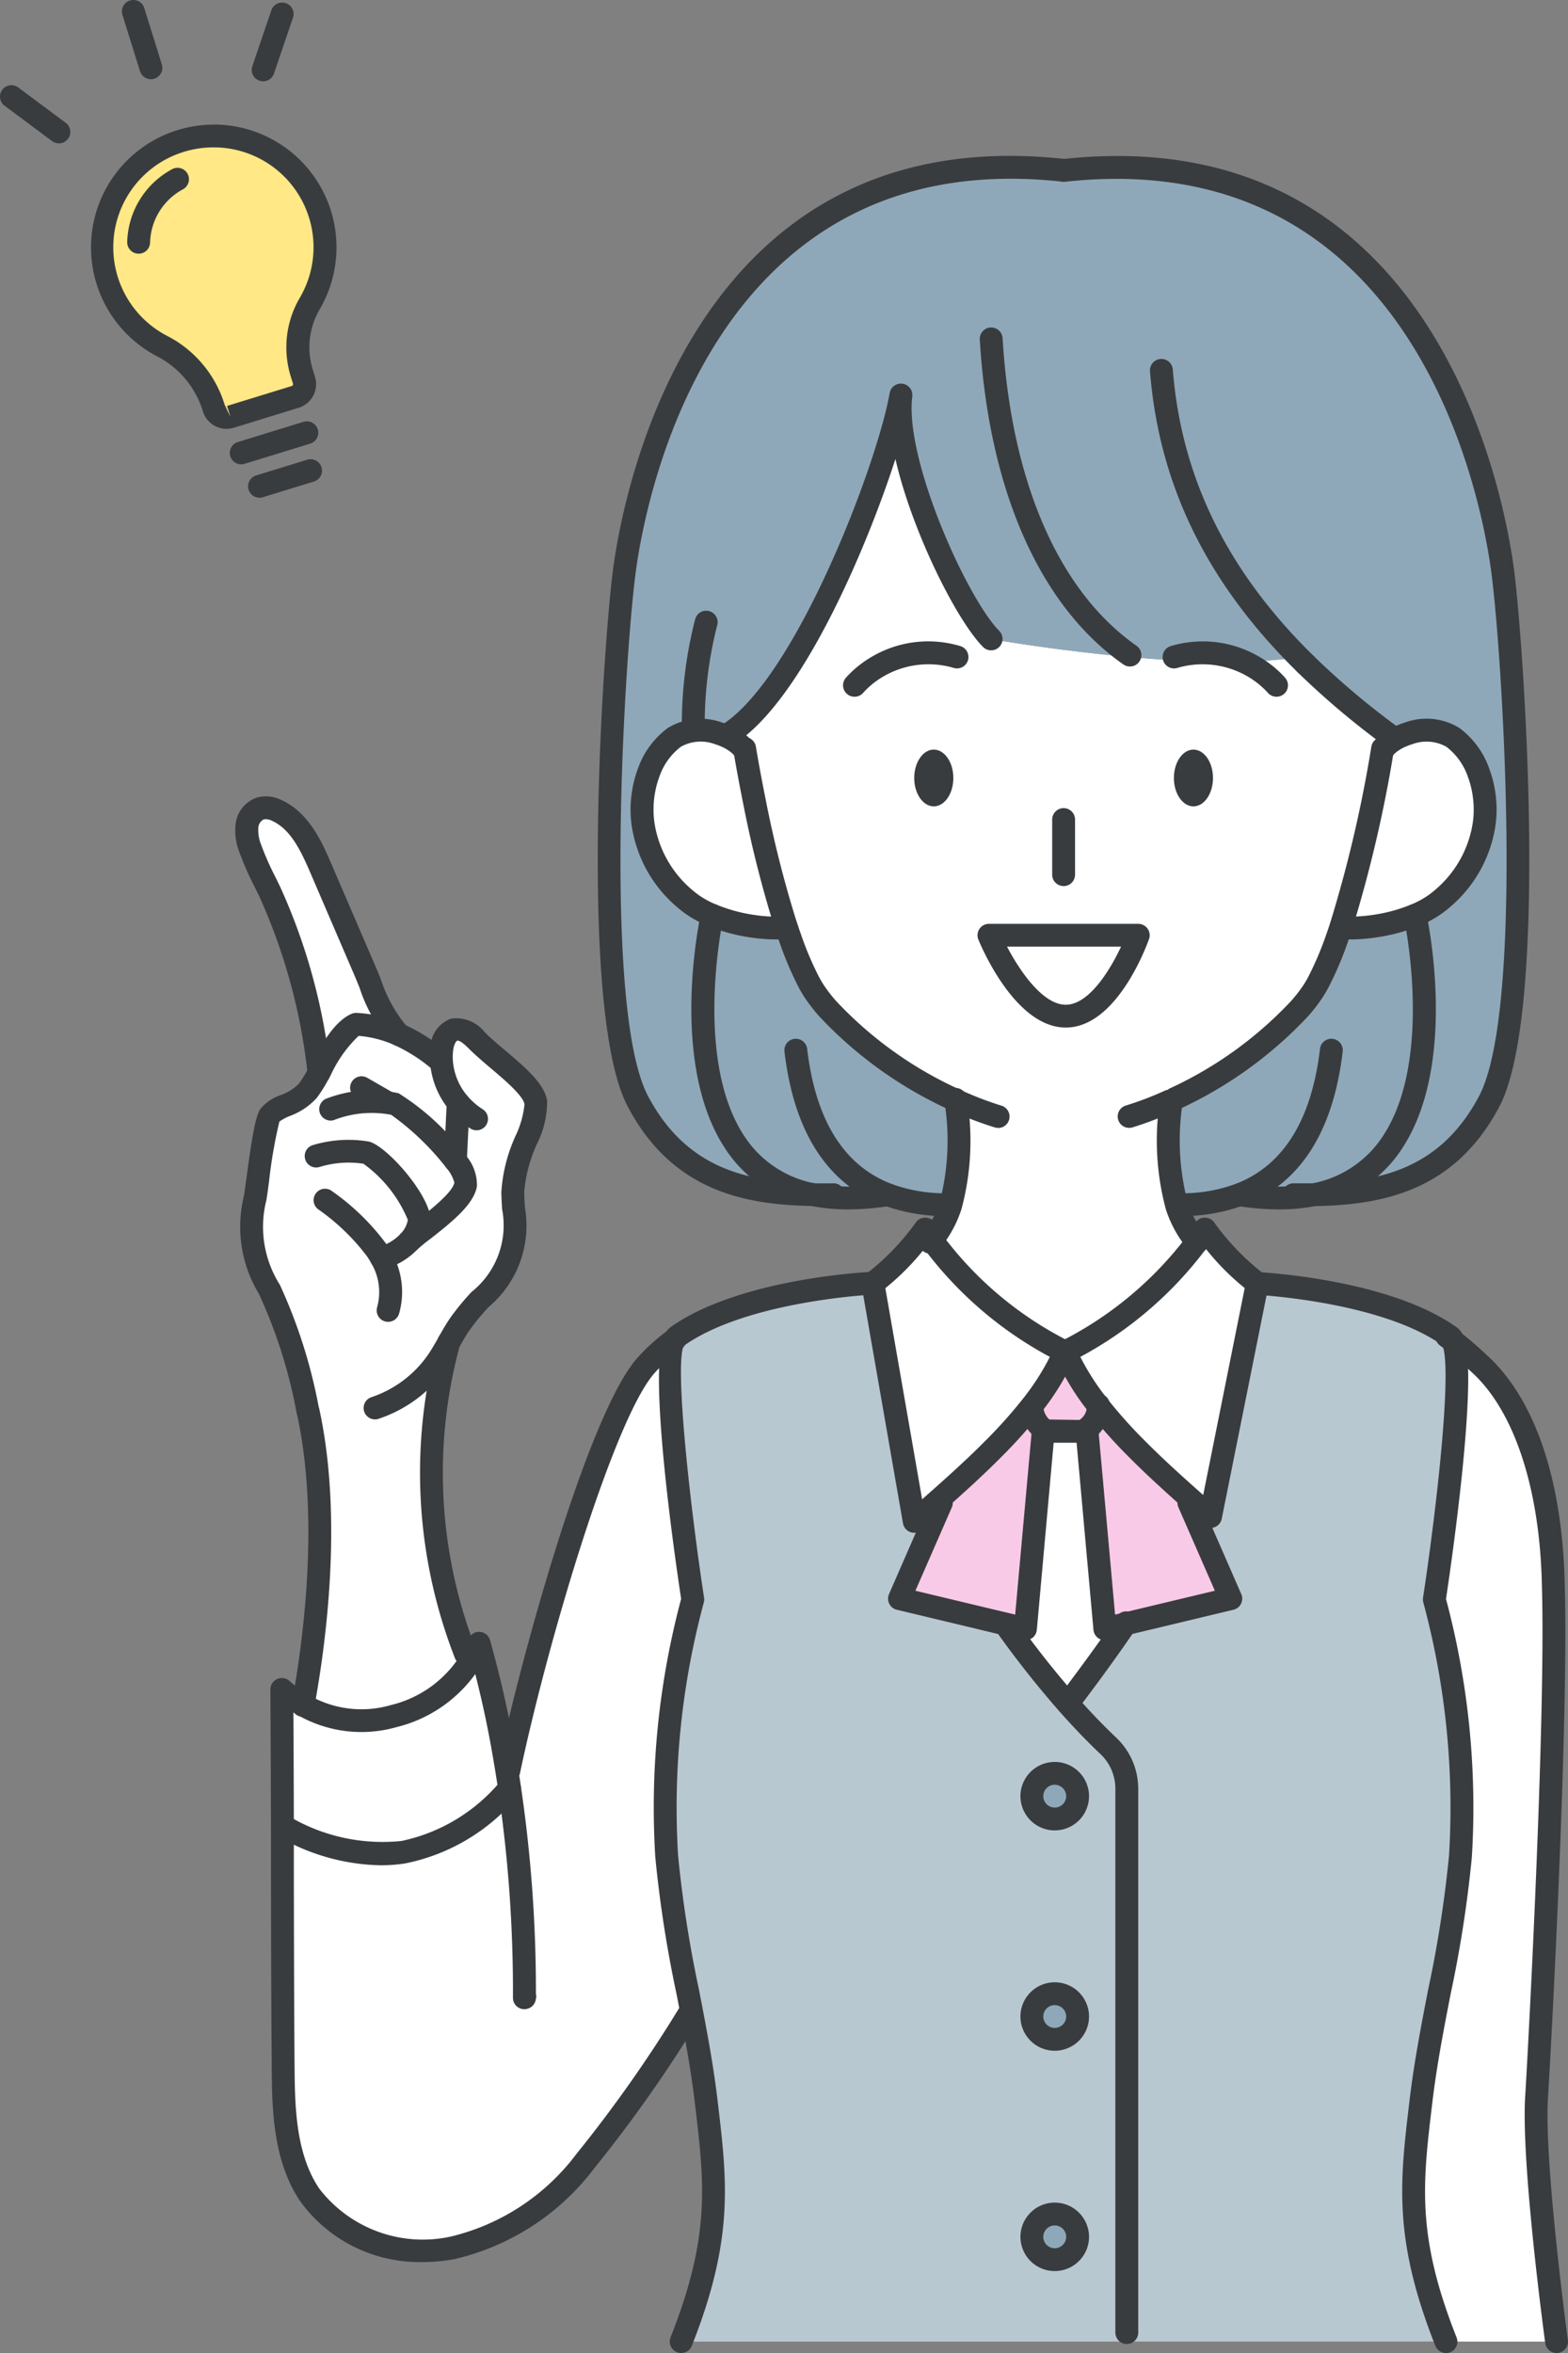 <svg xmlns="http://www.w3.org/2000/svg" xmlns:xlink="http://www.w3.org/1999/xlink" width="92" height="138" viewBox="0 0 92 138"><rect x="0" y="0" width="92" height="138" fill="#808080" stroke="none"/><defs><clipPath id="a"><rect width="92" height="138" transform="translate(0 0)" fill="none"/></clipPath></defs><g transform="translate(0 0.003)"><g transform="translate(0 -0.003)" clip-path="url(#a)"><path d="M477.1,628.77l-1.233.3-1.053-11.675h-.055a.31.31,0,0,0,.04-.024,1.646,1.646,0,0,0,.684-1.385,28.6,28.6,0,0,0,2.214,2.484c1.048,1.06,2.166,2.07,3.24,3.023l-.148.166,2.467,5.643Z" transform="translate(-411.049 -533.537)" fill="#f9cae7"/><path d="M452.288,597.034a.841.841,0,0,1-.432-.123,1.657,1.657,0,0,1-.675-1.379,14.143,14.143,0,0,0,1.922-3.163h.046a14.031,14.031,0,0,0,1.922,3.16,1.646,1.646,0,0,1-.684,1.385.313.313,0,0,1-.04.024.824.824,0,0,1-.381.1Z" transform="translate(-390.633 -513.087)" fill="#f9cae7"/><path d="M401.717,617.378l-.005.029-1.053,11.675-1-.24-6.387-1.53,2.465-5.643-.148-.166c1.063-.942,2.171-1.945,3.21-2.993A28.86,28.86,0,0,0,401.042,616a1.656,1.656,0,0,0,.675,1.378" transform="translate(-340.495 -533.554)" fill="#f9cae7"/><path d="M452.483,970.18a1.338,1.338,0,1,1-1.342,1.338,1.341,1.341,0,0,1,1.342-1.338" transform="translate(-390.598 -840.331)" fill="#8fa8b9"/><path d="M452.483,873.63a1.338,1.338,0,1,1-1.342,1.338,1.341,1.341,0,0,1,1.342-1.338" transform="translate(-390.598 -756.703)" fill="#8fa8b9"/><path d="M452.483,777.08a1.338,1.338,0,1,1-1.342,1.338,1.341,1.341,0,0,1,1.342-1.338" transform="translate(-390.598 -673.075)" fill="#8fa8b9"/><path d="M292.208,604.955c-.008-.039-.015-.078-.023-.116h0a80,80,0,0,1-1.421-8.91,46.877,46.877,0,0,1,1.531-15.054s-2.042-13.365-1.057-15.25a.365.365,0,0,1,.021-.039.438.438,0,0,1,.117-.135c3.9-2.768,11.42-3.12,11.42-3.12h.066L305.3,576.3c.464-.412.95-.839,1.445-1.278l.148.166-2.465,5.643,6.387,1.53-.042.171a56.709,56.709,0,0,0,3.524,4.451c.794.9,1.594,1.733,2.391,2.488a3.452,3.452,0,0,1,1.076,2.507V624.4H291.615c2.454-6.2,2.028-9.371,1.457-14.168-.212-1.769-.529-3.523-.864-5.275m22.666-12.545a1.342,1.342,0,1,0-1.342,1.338,1.341,1.341,0,0,0,1.342-1.338m0,12.922a1.342,1.342,0,1,0-1.342,1.338,1.341,1.341,0,0,0,1.342-1.338m0,12.922a1.342,1.342,0,1,0-1.342,1.338,1.341,1.341,0,0,0,1.342-1.338" transform="translate(-251.648 -487.068)" fill="#b8c8d1"/><path d="M476.375,580.861l-2.467-5.643.148-.166c.385.341.765.674,1.134,1l2.746-13.684c.937.056,7.69.542,11.312,3.114a.592.592,0,0,1,.184.277c.871,2.22-1.1,15.147-1.1,15.147a46.88,46.88,0,0,1,1.531,15.054,80.022,80.022,0,0,1-1.421,8.91h0c-.344,1.791-.671,3.583-.887,5.391-.57,4.8-1,7.969,1.457,14.168h-18.73V592.009A3.451,3.451,0,0,0,469.2,589.5c-.8-.755-1.6-1.589-2.391-2.488l.011-.009c1.154-1.52,2.293-3.078,3.4-4.67Z" transform="translate(-404.166 -487.102)" fill="#b8c8d1"/><path d="M626.463,646.381h-6.486c-2.454-6.2-2.028-9.372-1.457-14.168.216-1.808.543-3.6.887-5.391h0a80.026,80.026,0,0,0,1.421-8.91,46.878,46.878,0,0,0-1.531-15.054s1.974-12.926,1.1-15.147c.518.4,1.063.874,1.657,1.436,2.571,2.43,4.105,7.065,4.216,12.913.233,7.886-.794,26.981-.982,29.979-.246,3.907,1.172,14.344,1.172,14.344" transform="translate(-535.134 -509.051)" fill="#fff"/><path d="M442.653,626.3a.842.842,0,0,0,.432.123h1.676a.824.824,0,0,0,.381-.095h.055L446.25,638l1.233-.3c-1.1,1.591-2.244,3.149-3.4,4.67l-.011.009a56.687,56.687,0,0,1-3.524-4.452l.042-.171,1,.24,1.053-11.675Z" transform="translate(-381.43 -542.476)" fill="#fff"/><path d="M474.022,538.57a14.8,14.8,0,0,0,3.076,3.18v.005l-2.746,13.684c-.369-.327-.749-.66-1.134-1-1.074-.953-2.191-1.963-3.24-3.023a28.579,28.579,0,0,1-2.214-2.484,14.028,14.028,0,0,1-1.922-3.16,21.988,21.988,0,0,0,7.7-6.434q.1-.143.189-.285.155-.241.29-.482" transform="translate(-403.326 -466.487)" fill="#fff"/><path d="M390.965,548.933a28.853,28.853,0,0,1-2.244,2.512c-1.039,1.048-2.147,2.05-3.21,2.993-.5.439-.981.866-1.445,1.278l-2.434-13.966a14.792,14.792,0,0,0,3.074-3.18c.09.161.187.323.29.483.036.056.072.111.11.167a21.849,21.849,0,0,0,7.781,6.55,14.142,14.142,0,0,1-1.922,3.163" transform="translate(-330.417 -466.487)" fill="#fff"/><path d="M136.761,613.257q-.072-.492-.153-.982l.1-.016c1.561-7.417,5.478-20.876,8.044-23.779a10.379,10.379,0,0,1,1.706-1.539c-.985,1.884,1.057,15.25,1.057,15.25a46.879,46.879,0,0,0-1.531,15.054,80.026,80.026,0,0,0,1.421,8.91h0c.008.039.015.078.023.116a79.962,79.962,0,0,1-6.22,8.86,13.666,13.666,0,0,1-7.771,5.082,8.328,8.328,0,0,1-8.4-3.1c-1.469-2.179-1.541-4.976-1.561-7.6-.036-4.726-.038-9.386-.047-14.064a11.375,11.375,0,0,0,7.094,1.562,10.924,10.924,0,0,0,6.236-3.753" transform="translate(-106.867 -508.384)" fill="#fff"/><path d="M124.418,723.654a6.829,6.829,0,0,0,5.3.651,7.293,7.293,0,0,0,4.615-3.424,4.815,4.815,0,0,0,.4-.851,65.653,65.653,0,0,1,1.641,7.522q.08.49.153.982a10.924,10.924,0,0,1-6.236,3.753,11.376,11.376,0,0,1-7.094-1.562q-.01-3.971-.036-7.978a8.981,8.981,0,0,0,1.257.907" transform="translate(-106.633 -623.661)" fill="#fff"/><path d="M116.727,367.231a6.988,6.988,0,0,0-2.507-.6c-.844.371-1.578,1.765-2.177,2.841a34.7,34.7,0,0,0-2.889-10.613,24.315,24.315,0,0,1-1.143-2.531,2.822,2.822,0,0,1-.2-1.346,1.225,1.225,0,0,1,.812-1.019,1.435,1.435,0,0,1,.965.141c1.307.6,1.979,2.036,2.548,3.355q1.308,3.036,2.616,6.071c.5,1.159,1.049,2.849,1.973,3.7" transform="translate(-93.327 -306.557)" fill="#fff"/><path d="M121.157,451.054a3.777,3.777,0,0,1,.016-.762c.059-.471.264-1,.722-1.135.493-.142.962.254,1.322.617,1.143,1.155,3.3,2.556,3.476,3.648s-1.38,3.421-1.351,5.249a11.836,11.836,0,0,1-.1,3.575c-.488,1.637-2,2.726-2.974,4.129-.243.349-.452.72-.662,1.091a29.217,29.217,0,0,0,.976,18.312l.384.209a7.292,7.292,0,0,1-4.615,3.424,6.828,6.828,0,0,1-5.3-.65c.984-5.356,1.447-11.866.3-17.184l-.03-.1A29.9,29.9,0,0,0,111.3,464.9a11.027,11.027,0,0,1-1.27-3.971,9.335,9.335,0,0,1,.2-1.887c.136-.764.527-4.355.868-4.866s1.6-.654,2.224-1.432a8.074,8.074,0,0,0,.655-1.057h0c.6-1.076,1.333-2.471,2.177-2.841a6.989,6.989,0,0,1,2.507.6,10.045,10.045,0,0,1,2.5,1.613" transform="translate(-95.26 -388.767)" fill="#fff"/><path d="M289.171,331.585l-.074.024c-.169.013-.346.02-.533.021h-.079a9.76,9.76,0,0,1-1.3-.106,10.074,10.074,0,0,1-2.375-.64,5.889,5.889,0,0,1-1.237-.683c-.182-.135-.36-.281-.53-.435a7.125,7.125,0,0,1-2.284-4.213c-.02-.143-.036-.286-.047-.432a6.289,6.289,0,0,1,.09-1.579,5.859,5.859,0,0,1,.284-1.029,4.39,4.39,0,0,1,1.5-2.058,3.041,3.041,0,0,1,2.59-.245c.052.016.1.032.154.05a4.078,4.078,0,0,1,.393.162,3.251,3.251,0,0,1,.554.335,2.177,2.177,0,0,1,.36.339l.077-.012c.083.494.173,1.006.27,1.53.1.543.208,1.1.322,1.662a67.253,67.253,0,0,0,1.769,7.012c.032.1.066.2.1.3" transform="translate(-243.028 -277.203)" fill="#fff"/><path d="M588.176,331.525a9.759,9.759,0,0,1-1.3.106H586.8c-.188,0-.366-.008-.537-.021l-.07-.023a76.036,76.036,0,0,0,2.459-10.5l.076.012a2.18,2.18,0,0,1,.36-.339,2.569,2.569,0,0,1,.234-.161,2.774,2.774,0,0,1,.256-.143,3.988,3.988,0,0,1,.612-.242,3.041,3.041,0,0,1,2.59.245,4.39,4.39,0,0,1,1.5,2.058,5.859,5.859,0,0,1,.284,1.029,6.291,6.291,0,0,1,.09,1.579c-.011.146-.027.289-.047.432a7.125,7.125,0,0,1-2.284,4.213c-.17.154-.348.3-.53.435a5.886,5.886,0,0,1-1.237.683,10.074,10.074,0,0,1-2.375.64" transform="translate(-507.525 -277.203)" fill="#fff"/><path d="M345.664,222.911a21.989,21.989,0,0,1-7.7,6.434h-.046a21.85,21.85,0,0,1-7.781-6.55,6.365,6.365,0,0,0,1.082-2.016,14.985,14.985,0,0,0,.313-6.181.017.017,0,0,0,0-.008l-.087-.04-.051-.024-.06-.028-.005,0a23.479,23.479,0,0,1-7.361-5.325c-.213-.246-.405-.489-.574-.724a6.535,6.535,0,0,1-.444-.7c-.019-.036-.039-.072-.056-.108a19.479,19.479,0,0,1-1.059-2.487q-.121-.343-.24-.7h0c-.032-.1-.066-.2-.1-.3a67.252,67.252,0,0,1-1.769-7.012c-.114-.563-.221-1.119-.322-1.662-.1-.523-.187-1.036-.27-1.53l-.076.012a2.179,2.179,0,0,0-.36-.339,3.251,3.251,0,0,0-.554-.335l.1-.193c4.56-2.978,9.313-15.641,10.065-19.838-.475,3.955,3.336,12.324,5.3,14.289,0,0,11.663,2.062,18.034,1.057q.2.2.4.4h0a47.071,47.071,0,0,0,5.067,4.275l.133.182a2.557,2.557,0,0,0-.234.161,2.177,2.177,0,0,0-.36.339l-.077-.012a76.045,76.045,0,0,1-2.459,10.5q-.119.359-.24.7a19.488,19.488,0,0,1-1.059,2.487c-.017.036-.038.072-.056.108a6.377,6.377,0,0,1-.348.565,9.7,9.7,0,0,1-.671.862,23.479,23.479,0,0,1-7.361,5.325l-.005,0-.06.028-.051.024-.067.031-.02.009a.017.017,0,0,0,0,.008,14.985,14.985,0,0,0,.313,6.181,6.338,6.338,0,0,0,1.178,2.132" transform="translate(-275.447 -150.062)" fill="#fff"/><path d="M318.151,417.473h0a12.241,12.241,0,0,1-4.388,0h0c-9.107-1.876-5.913-16.381-5.913-16.381a10.074,10.074,0,0,0,2.375.64,9.766,9.766,0,0,0,1.3.106h.079c.187,0,.364-.008.533-.021l.074-.024h0q.119.359.24.7a19.482,19.482,0,0,0,1.059,2.487c.017.036.038.072.056.108a6.526,6.526,0,0,0,.444.7c.169.236.361.478.574.724a23.478,23.478,0,0,0,7.361,5.325l.005,0,.06.028.051.024.087.04a.017.017,0,0,1,0,.008,14.986,14.986,0,0,1-.313,6.181l-.2-.066a9.724,9.724,0,0,1-3.486-.586" transform="translate(-266.066 -347.408)" fill="#8fa8b9"/><path d="M519.417,417.471a12.241,12.241,0,0,1-4.388,0h0a9.727,9.727,0,0,1-3.488.586l-.2.066a14.985,14.985,0,0,1-.313-6.181.017.017,0,0,1,0-.008l.02-.009.067-.031.051-.024.06-.028.005,0a23.476,23.476,0,0,0,7.361-5.325,9.678,9.678,0,0,0,.671-.862,6.38,6.38,0,0,0,.348-.565c.019-.036.039-.072.056-.108a19.483,19.483,0,0,0,1.059-2.487c.081-.229.161-.463.24-.7l.07.023c.17.013.349.02.537.021h.079a9.766,9.766,0,0,0,1.3-.106,10.073,10.073,0,0,0,2.375-.64s3.2,14.5-5.913,16.381" transform="translate(-442.304 -347.408)" fill="#8fa8b9"/><path d="M273.407,106.537l-.1.193a4.1,4.1,0,0,0-.393-.162c-.051-.017-.1-.033-.154-.05a3.041,3.041,0,0,0-2.59.245,4.39,4.39,0,0,0-1.5,2.058,5.863,5.863,0,0,0-.285,1.029,6.294,6.294,0,0,0-.09,1.579c.011.146.027.289.047.432a7.125,7.125,0,0,0,2.284,4.213c.17.154.348.3.53.435a5.89,5.89,0,0,0,1.237.683s-3.194,14.5,5.913,16.381c-3.5-.06-7.726-.649-10.273-5.478-2.848-5.4-1.329-27.123-.778-31.186.773-5.715,5.263-25.641,25.715-23.411h.091c20.452-2.23,24.942,17.7,25.715,23.411.55,4.063,2.069,25.783-.778,31.186-2.547,4.829-6.774,5.418-10.274,5.478,9.108-1.876,5.913-16.381,5.913-16.381a5.888,5.888,0,0,0,1.237-.683c.183-.135.36-.281.53-.435a7.125,7.125,0,0,0,2.284-4.213c.02-.143.036-.286.047-.432a6.291,6.291,0,0,0-.09-1.579,5.863,5.863,0,0,0-.285-1.029,4.39,4.39,0,0,0-1.5-2.058,3.041,3.041,0,0,0-2.59-.245,3.987,3.987,0,0,0-.612.242,2.756,2.756,0,0,0-.256.143l-.133-.182a47.07,47.07,0,0,1-5.067-4.275h0q-.2-.2-.4-.4c-6.37,1.005-18.034-1.057-18.034-1.057-1.962-1.965-5.773-10.334-5.3-14.289-.752,4.2-5.5,16.86-10.065,19.838" transform="translate(-230.614 -63.511)" fill="#8fa8b9"/><path d="M402.432,486.408a.669.669,0,0,1-.507-1.108l.087-.1a5.729,5.729,0,0,0,.967-1.806,14.424,14.424,0,0,0,.284-5.882.671.671,0,0,1-.007-.1.639.639,0,0,1,.572-.723.7.7,0,0,1,.761.6h0v0h0a.692.692,0,0,1,.012.127,15.413,15.413,0,0,1-.347,6.392,7.06,7.06,0,0,1-1.2,2.224l-.117.141A.67.67,0,0,1,402.432,486.408Z" transform="translate(-347.845 -412.882)" fill="#393c3f"/><path d="M508.2,487.023a.673.673,0,0,1-.527-.254,7.04,7.04,0,0,1-1.294-2.343,15.623,15.623,0,0,1-.343-6.462.713.713,0,0,1,.069-.237l.033.016a.684.684,0,0,1,.66-.345.617.617,0,0,1,.574.7v0a.353.353,0,0,1-.015.116,14.318,14.318,0,0,0,.3,5.788,5.627,5.627,0,0,0,1.053,1.91l.014.018a.69.69,0,0,1,.079.122.67.67,0,0,1-.6.969Z" transform="translate(-437.973 -413.497)" fill="#393c3f"/><path d="M287.292,620.737a.67.67,0,0,1-.624-.915c2.355-5.949,1.991-9,1.441-13.627l-.026-.217c-.212-1.768-.537-3.557-.857-5.228l-.211-1.089a71.081,71.081,0,0,1-1.242-8.012,47.365,47.365,0,0,1,1.517-15.139c-.387-2.549-1.984-13.584-.969-15.526a1.209,1.209,0,0,1,.342-.408c4.014-2.851,11.465-3.23,11.78-3.245a.669.669,0,1,1,.063,1.337c-.073,0-7.374.377-11.063,3-.542,1.1.359,9.318,1.193,14.778a.668.668,0,0,1-.013.265,46.152,46.152,0,0,0-1.513,14.838,70.069,70.069,0,0,0,1.223,7.865l.188.971c.347,1.813.678,3.63.894,5.439l.026.217c.554,4.652.954,8.013-1.525,14.276A.671.671,0,0,1,287.292,620.737Z" transform="translate(-247.325 -482.737)" fill="#393c3f"/><path d="M556.1,620.737a.671.671,0,0,1-.624-.424c-2.479-6.263-2.079-9.624-1.525-14.276l.026-.217c.227-1.9.581-3.8.894-5.438l.189-.976a70.072,70.072,0,0,0,1.222-7.861,46.154,46.154,0,0,0-1.513-14.838.667.667,0,0,1-.013-.265c.753-4.929,1.728-13.307,1.142-14.8-3.437-2.453-10.156-2.922-10.911-2.967a.719.719,0,0,1-.684-.7.626.626,0,0,1,.64-.639l.123.006c1.3.078,7.948.6,11.663,3.237a1.239,1.239,0,0,1,.422.586c.882,2.25-.768,13.5-1.047,15.35a47.366,47.366,0,0,1,1.517,15.139,71.1,71.1,0,0,1-1.243,8.016l-.188.968c-.31,1.614-.658,3.493-.88,5.345l-.026.217c-.55,4.624-.914,7.678,1.441,13.627a.67.67,0,0,1-.624.915Z" transform="translate(-471.262 -482.737)" fill="#393c3f"/><path d="M218.032,608.569a.677.677,0,0,1-.138-.014.669.669,0,0,1-.519-.792c1.382-6.566,5.33-20.841,8.2-24.084a11.072,11.072,0,0,1,1.816-1.639.69.69,0,0,1,.95.133.651.651,0,0,1-.122.92l-.032.024a9.757,9.757,0,0,0-1.6,1.446c-2.364,2.675-6.253,15.69-7.89,23.474A.671.671,0,0,1,218.032,608.569Z" transform="translate(-188.191 -504.025)" fill="#393c3f"/><path d="M127.13,769.579a8.64,8.64,0,0,1-7.21-3.562c-1.632-2.42-1.656-5.5-1.675-7.97-.029-3.841-.036-7.64-.042-11.439l0-2.629q-.01-3.969-.036-7.975a.671.671,0,0,1,1.342-.01q.03,4.015.036,7.982l0,2.629c.006,3.8.013,7.592.042,11.431.018,2.293.039,5.147,1.447,7.234a7.669,7.669,0,0,0,7.713,2.816,13.005,13.005,0,0,0,7.376-4.845,80.041,80.041,0,0,0,6.162-8.775l.637.238.58.337a80.273,80.273,0,0,1-6.334,9.041A14.336,14.336,0,0,1,129,769.4,9.929,9.929,0,0,1,127.13,769.579Z" transform="translate(-102.304 -636.913)" fill="#393c3f"/><path d="M133.344,737.174a.677.677,0,0,1-.071,0,.67.67,0,0,1-.6-.668,80.671,80.671,0,0,0-.865-12.191q-.072-.488-.151-.972c-.343-2.131-.691-3.84-1.194-5.821a8.069,8.069,0,0,1-4.626,3.113,7.522,7.522,0,0,1-5.811-.719,8.232,8.232,0,0,1-1.219-.867.712.712,0,0,1-.23-.954.642.642,0,0,1,.9-.226,2.492,2.492,0,0,1,.2.157,6.881,6.881,0,0,0,1.028.733,6.145,6.145,0,0,0,4.8.582,6.661,6.661,0,0,0,4.2-3.107,4.327,4.327,0,0,0,.339-.722.672.672,0,0,1,1.287.025,65.966,65.966,0,0,1,1.656,7.592c.054.328.106.66.154.991a81.978,81.978,0,0,1,.88,12.149.608.608,0,0,1,.005.28l-.02.1A.671.671,0,0,1,133.344,737.174Z" transform="translate(-102.577 -619.34)" fill="#393c3f"/><path d="M141.561,528.793a.671.671,0,0,1-.653-.825,3.333,3.333,0,0,0-.326-2.6c-.078-.139-.166-.281-.264-.424a12.624,12.624,0,0,0-2.853-2.746.67.67,0,1,1,.814-1.064,13.769,13.769,0,0,1,3.148,3.056c.121.177.23.352.328.526a4.624,4.624,0,0,1,.459,3.56A.671.671,0,0,1,141.561,528.793Z" transform="translate(-118.789 -451.269)" fill="#393c3f"/><path d="M162.44,541.679a.669.669,0,0,1-.168-1.317,2.8,2.8,0,0,0,1.256-.728.67.67,0,0,1,.965.93,4.141,4.141,0,0,1-1.884,1.093A.674.674,0,0,1,162.44,541.679Z" transform="translate(-140.061 -467.232)" fill="#393c3f"/><path d="M139.329,506.055a.669.669,0,0,1-.488-1.129,1.591,1.591,0,0,0,.44-.833,7.687,7.687,0,0,0-2.607-3.293,5.835,5.835,0,0,0-2.605.2.669.669,0,1,1-.336-1.3,7.238,7.238,0,0,1,3.262-.2c1.095.265,3.82,3.393,3.615,4.786a2.888,2.888,0,0,1-.792,1.559A.67.67,0,0,1,139.329,506.055Z" transform="translate(-115.351 -432.549)" fill="#393c3f"/><path d="M145.28,486.9l-.507-.439-.474-.473a10.8,10.8,0,0,1,.961-.8c.742-.578,2.123-1.655,2.221-2.239a2.211,2.211,0,0,0-.48-.874,15.447,15.447,0,0,0-3.228-3.1,6.075,6.075,0,0,0-3.37.313.669.669,0,1,1-.363-1.288,7.31,7.31,0,0,1,4.17-.289,14.38,14.38,0,0,1,3.873,3.57,2.648,2.648,0,0,1,.722,1.885c-.17,1.015-1.332,1.992-2.719,3.074A9.939,9.939,0,0,0,145.28,486.9Z" transform="translate(-120.822 -413.593)" fill="#393c3f"/><path d="M135.141,448.02a.67.67,0,0,1-.586-.994l.1-.186c.65-1.173,1.387-2.5,2.39-2.943a.671.671,0,0,1,.3-.056,7.651,7.651,0,0,1,2.748.657,10.758,10.758,0,0,1,2.665,1.719.67.67,0,1,1-.876,1.014,9.448,9.448,0,0,0-2.328-1.507,6.385,6.385,0,0,0-2.089-.535,7.516,7.516,0,0,0-1.634,2.3l-.1.188A.671.671,0,0,1,135.141,448.02Z" transform="translate(-116.424 -384.436)" fill="#393c3f"/><path d="M108.986,486.215a.671.671,0,0,1-.659-.549,29.226,29.226,0,0,0-1.973-6.436l-.217-.488a7.591,7.591,0,0,1-.9-5.745c.036-.2.085-.572.147-1.027.336-2.486.535-3.668.825-4.1a2.6,2.6,0,0,1,1.183-.808,2.9,2.9,0,0,0,1.075-.672,7.939,7.939,0,0,0,.592-.963.671.671,0,0,1,1.175.647,8.526,8.526,0,0,1-.72,1.154,3.993,3.993,0,0,1-1.571,1.054,2.715,2.715,0,0,0-.619.332,28,28,0,0,0-.61,3.537c-.065.48-.118.871-.154,1.072a6.35,6.35,0,0,0,.8,4.975l.222.5a30.562,30.562,0,0,1,2.064,6.731.671.671,0,0,1-.661.79Z" transform="translate(-90.931 -402.833)" fill="#393c3f"/><path d="M159.551,469.54a.669.669,0,0,1-.211-1.3,6.574,6.574,0,0,0,3.341-2.508c.232-.34.434-.7.637-1.061.22-.39.441-.779.7-1.145a15.128,15.128,0,0,1,1.208-1.463,4.988,4.988,0,0,0,1.792-4.853c-.02-.333-.04-.666-.045-1a9.327,9.327,0,0,1,.831-3.291,5.648,5.648,0,0,0,.529-1.859c-.084-.512-1.184-1.443-1.988-2.123-.474-.4-.938-.8-1.3-1.164-.454-.457-.618-.456-.658-.444-.075.021-.2.233-.242.575a3.114,3.114,0,0,0-.013.627,3.613,3.613,0,0,0,.835,2.021,3.951,3.951,0,0,0,.905.793.67.67,0,1,1-.726,1.126,5.288,5.288,0,0,1-1.21-1.062,4.959,4.959,0,0,1-1.142-2.775,4.447,4.447,0,0,1,.019-.9,1.844,1.844,0,0,1,1.2-1.695,2.113,2.113,0,0,1,1.984.79c.341.345.775.711,1.217,1.084,1.172.992,2.279,1.929,2.444,2.926a5.516,5.516,0,0,1-.6,2.556,8.435,8.435,0,0,0-.742,2.792c0,.311.024.624.043.936a6.236,6.236,0,0,1-2.132,5.827,13.924,13.924,0,0,0-1.1,1.332c-.231.332-.429.686-.629,1.038-.221.393-.443.787-.7,1.161a7.925,7.925,0,0,1-4.028,3.024A.672.672,0,0,1,159.551,469.54Z" transform="translate(-137.558 -386.294)" fill="#393c3f"/><path d="M186.318,602.659a.671.671,0,0,1-.624-.423,29.887,29.887,0,0,1-1-18.739.671.671,0,0,1,1.292.361,28.525,28.525,0,0,0,.953,17.885.67.67,0,0,1-.624.916Z" transform="translate(-158.998 -504.979)" fill="#393c3f"/><path d="M128.13,632.265a.629.629,0,0,1-.108-.009.649.649,0,0,1-.551-.745c.69-3.757,1.633-10.872.315-16.981a.671.671,0,0,1,1.312-.282c1.367,6.336.4,13.649-.3,17.445A.7.7,0,0,1,128.13,632.265Z" transform="translate(-110.356 -531.578)" fill="#393c3f"/><path d="M107.05,365.215a34.149,34.149,0,0,0-2.828-10.4l-.261-.534a18.2,18.2,0,0,1-.912-2.067,3.477,3.477,0,0,1-.226-1.669,1.872,1.872,0,0,1,1.3-1.56,2.059,2.059,0,0,1,1.424.178c1.61.745,2.376,2.522,2.883,3.7l2.616,6.071c.1.221.192.461.293.711a8.35,8.35,0,0,0,1.519,2.764.67.67,0,1,1-.912.982,9.048,9.048,0,0,1-1.852-3.245c-.1-.24-.19-.471-.282-.683L107.2,353.39c-.564-1.309-1.158-2.524-2.214-3.013a.821.821,0,0,0-.5-.1.58.58,0,0,0-.328.475,2.28,2.28,0,0,0,.168,1.026,16.936,16.936,0,0,0,.848,1.915l.266.546a35.035,35.035,0,0,1,2.951,10.829Z" transform="translate(-89 -302.225)" fill="#393c3f"/><path d="M-2.872-2.823a.669.669,0,0,1-.335-.09l-1.459-.839a.668.668,0,0,1-.246-.914.672.672,0,0,1,.916-.245l1.459.839a.668.668,0,0,1,.246.914A.671.671,0,0,1-2.872-2.823Z" transform="translate(25.545 68.123)" fill="#393c3f"/><path d="M-4.329-.266h-.033A.67.67,0,0,1-5-.968l.166-3.4A.67.67,0,0,1-4.13-5a.67.67,0,0,1,.637.7L-3.659-.9A.67.67,0,0,1-4.329-.266Z" transform="translate(31.048 69.016)" fill="#393c3f"/><path d="M124.864,783.765A12.386,12.386,0,0,1,118.739,782a.67.67,0,0,1,.728-1.124,10.777,10.777,0,0,0,6.628,1.463,10.321,10.321,0,0,0,5.808-3.5.67.67,0,0,1,1.061.82,11.519,11.519,0,0,1-6.665,4A9.457,9.457,0,0,1,124.864,783.765Z" transform="translate(-102.539 -674.369)" fill="#393c3f"/><path d="M634.74,640.927a.67.67,0,0,1-.664-.579c-.058-.429-1.423-10.548-1.176-14.475.166-2.653,1.215-22.039.981-29.917-.107-5.606-1.567-10.141-4.007-12.447-.582-.55-1.108-1.006-1.608-1.393-.122-.1-.237-.182-.351-.266a.67.67,0,1,1,.794-1.079c.127.093.256.189.387.293.529.41,1.088.894,1.7,1.475,2.739,2.589,4.311,7.343,4.426,13.386.235,7.941-.786,26.879-.984,30.033-.239,3.8,1.153,14.108,1.167,14.212a.67.67,0,0,1-.575.753A.677.677,0,0,1,634.74,640.927Z" transform="translate(-543.412 -502.927)" fill="#393c3f"/><path d="M380.376,533.57l.045,0a.671.671,0,0,1,.54.341c.083.149.173.3.269.448l.1.157a21.064,21.064,0,0,0,7.528,6.326.668.668,0,0,1,.314.854,14.657,14.657,0,0,1-2.011,3.315,29.285,29.285,0,0,1-2.3,2.572c-1.068,1.078-2.189,2.09-3.241,3.022l-1.445,1.278a.671.671,0,0,1-1.107-.385l-2.434-13.966a.668.668,0,0,1,.268-.657,14.346,14.346,0,0,0,2.932-3.04A.672.672,0,0,1,380.376,533.57Zm7.309,8.166a22.466,22.466,0,0,1-7.369-6.33,14.609,14.609,0,0,1-2.283,2.3l2.158,12.382.545-.481c1.035-.918,2.137-1.912,3.179-2.963a28,28,0,0,0,2.192-2.453A14.4,14.4,0,0,0,387.685,541.736Z" transform="translate(-326.087 -462.157)" fill="#393c3f"/><path d="M469.692,533.57a.672.672,0,0,1,.536.267,14.341,14.341,0,0,0,2.933,3.04.668.668,0,0,1,.258.7l-2.74,13.658a.672.672,0,0,1-1.1.369l-1.134-1c-1.071-.95-2.208-1.978-3.272-3.054a29.018,29.018,0,0,1-2.266-2.543,14.535,14.535,0,0,1-2.011-3.313.668.668,0,0,1,.314-.854,21.27,21.27,0,0,0,7.452-6.214l.177-.267c.1-.152.187-.3.271-.45a.671.671,0,0,1,.541-.341Zm2.335,4.13a14.627,14.627,0,0,1-2.275-2.294,22.5,22.5,0,0,1-7.369,6.33,14.265,14.265,0,0,0,1.579,2.452,27.7,27.7,0,0,0,2.163,2.425c1.037,1.049,2.155,2.059,3.208,2.994l.259.229Z" transform="translate(-398.996 -462.157)" fill="#393c3f"/><path d="M449.637,613.61h-1.676a1.522,1.522,0,0,1-.776-.217,2.31,2.31,0,0,1-1-1.933l.669-.088h.671a1.08,1.08,0,0,0,.352.874l1.762.027a.948.948,0,0,0,.435-.855.7.7,0,0,1,.681-.682.643.643,0,0,1,.662.636c0,.014,0,.093,0,.107A2.28,2.28,0,0,1,450.4,613.4,1.556,1.556,0,0,1,449.637,613.61Z" transform="translate(-386.306 -528.994)" fill="#393c3f"/><path d="M471.9,634.533a.671.671,0,0,1-.668-.609l-1.053-11.675a.671.671,0,0,1,1.337-.12l.984,10.9,5.855-1.4-2.147-4.911a.671.671,0,0,1,1.23-.535l2.467,5.643a.669.669,0,0,1-.458.918l-7.389,1.769A.672.672,0,0,1,471.9,634.533Z" transform="translate(-407.075 -538.335)" fill="#393c3f"/><path d="M396.33,634.533a.673.673,0,0,1-.157-.019l-7.388-1.769a.669.669,0,0,1-.458-.918l2.465-5.643a.671.671,0,0,1,1.23.535l-2.146,4.911,5.854,1.4.984-10.9a.671.671,0,0,1,1.337.12L397,633.924a.67.67,0,0,1-.668.609Z" transform="translate(-336.166 -538.335)" fill="#393c3f"/><path d="M462.561,712.207a.669.669,0,0,1-.534-1.073c1.21-1.594,2.348-3.158,3.381-4.647a.634.634,0,0,1,.879-.262.7.7,0,0,1,.279.935.726.726,0,0,1-.131.181c-.967,1.412-2.115,2.991-3.337,4.6A.671.671,0,0,1,462.561,712.207Z" transform="translate(-399.906 -611.636)" fill="#393c3f"/><path d="M443.213,750.92a.67.67,0,0,1-.671-.669v-31.9a2.794,2.794,0,0,0-.867-2.022c-.8-.758-1.619-1.609-2.433-2.531a57.39,57.39,0,0,1-3.566-4.5.67.67,0,0,1,1.091-.779,56.052,56.052,0,0,0,3.482,4.4c.788.892,1.578,1.715,2.35,2.445a4.136,4.136,0,0,1,1.285,2.992v31.9A.67.67,0,0,1,443.213,750.92Z" transform="translate(-377.1 -613.448)" fill="#393c3f"/><path d="M-2.987-5A2.013,2.013,0,0,1-.974-2.992,2.013,2.013,0,0,1-2.987-.985,2.013,2.013,0,0,1-5-2.992,2.013,2.013,0,0,1-2.987-5Zm0,2.677a.671.671,0,0,0,.671-.669.671.671,0,0,0-.671-.669.671.671,0,0,0-.671.669A.671.671,0,0,0-2.987-2.323Z" transform="translate(64.872 108.335)" fill="#393c3f"/><path d="M-2.987-5A2.013,2.013,0,0,1-.974-2.992,2.013,2.013,0,0,1-2.987-.985,2.013,2.013,0,0,1-5-2.992,2.013,2.013,0,0,1-2.987-5Zm0,2.677a.671.671,0,0,0,.671-.669.671.671,0,0,0-.671-.669.671.671,0,0,0-.671.669A.671.671,0,0,0-2.987-2.323Z" transform="translate(64.872 121.258)" fill="#393c3f"/><path d="M-2.987-5A2.013,2.013,0,0,1-.974-2.992,2.013,2.013,0,0,1-2.987-.985,2.013,2.013,0,0,1-5-2.992,2.013,2.013,0,0,1-2.987-5Zm0,2.677a.671.671,0,0,0,.671-.669.671.671,0,0,0-.671-.669.671.671,0,0,0-.671.669A.671.671,0,0,0-2.987-2.323Z" transform="translate(64.872 134.18)" fill="#393c3f"/><path d="M298.761,275.041a.67.67,0,0,1-.671-.661,24.84,24.84,0,0,1,.782-6.367.671.671,0,0,1,1.305.311,23.582,23.582,0,0,0-.745,6.04.67.67,0,0,1-.663.677Z" transform="translate(-258.085 -231.696)" fill="#393c3f"/><path d="M474.876,129.906h-.4a.669.669,0,1,1,0-1.338c.388,0,.79,0,1.2,0,3.661-.063,7.372-.727,9.689-5.12,2.676-5.078,1.358-25.981.707-30.785-.569-4.206-4.447-25.074-24.977-22.836a.669.669,0,1,1-.146-1.33c21.769-2.373,25.855,19.565,26.453,23.987.548,4.046,2.118,25.956-.849,31.587-2.65,5.023-6.975,5.769-10.857,5.836Q475.282,129.907,474.876,129.906Z" transform="translate(-398.581 -59.169)" fill="#393c3f"/><path d="M351.909,519.823q-.4,0-.826,0a.669.669,0,1,1,.017-1.338c.412.005.814.005,1.2,0a.669.669,0,1,1,0,1.338Z" transform="translate(-303.395 -449.086)" fill="#393c3f"/><path d="M273.972,129.9h-.012c-3.881-.067-8.206-.812-10.855-5.836-2.968-5.631-1.4-27.541-.849-31.587.6-4.422,4.684-26.36,26.453-23.987a.669.669,0,1,1-.146,1.33c-20.53-2.238-24.408,18.63-24.977,22.835-.651,4.8-1.969,25.707.707,30.785,2.317,4.393,6.027,5.057,9.691,5.12a.669.669,0,0,1-.011,1.338Z" transform="translate(-226.276 -59.169)" fill="#393c3f"/><path d="M511.6,465.588a.669.669,0,1,1,0-1.338,9.12,9.12,0,0,0,3.248-.542c2.8-1.064,4.469-3.731,4.965-7.927a.671.671,0,0,1,1.333.157c-.559,4.73-2.517,7.765-5.82,9.02A10.453,10.453,0,0,1,511.6,465.588Z" transform="translate(-442.365 -394.267)" fill="#393c3f"/><path d="M539.911,414.007a15.493,15.493,0,0,1-2.425-.2.669.669,0,1,1,.211-1.322,11.659,11.659,0,0,0,4.147,0,6.35,6.35,0,0,0,4.193-2.826c2.958-4.544,1.219-12.674,1.2-12.756a.671.671,0,0,1,1.311-.287c.078.355,1.878,8.753-1.384,13.769a7.648,7.648,0,0,1-5.048,3.411A10.926,10.926,0,0,1,539.911,414.007Z" transform="translate(-464.866 -343.077)" fill="#393c3f"/><path d="M352.49,465.588a10.451,10.451,0,0,1-3.726-.63c-3.3-1.254-5.262-4.289-5.819-9.02a.671.671,0,0,1,1.333-.156c.494,4.2,2.165,6.863,4.964,7.926a9.118,9.118,0,0,0,3.248.542.669.669,0,1,1,0,1.338Z" transform="translate(-296.918 -394.267)" fill="#393c3f"/><path d="M311.463,414.007a10.936,10.936,0,0,1-2.205-.212,7.649,7.649,0,0,1-5.049-3.411c-3.262-5.016-1.463-13.414-1.385-13.769a.671.671,0,0,1,1.311.287c-.018.082-1.756,8.212,1.2,12.756a6.349,6.349,0,0,0,4.192,2.826,11.68,11.68,0,0,0,4.148,0,.669.669,0,1,1,.211,1.322A15.512,15.512,0,0,1,311.463,414.007Z" transform="translate(-261.696 -343.077)" fill="#393c3f"/><path d="M437.172,163.392a.669.669,0,0,1-.385-.122c-4.9-3.429-7.89-10.2-8.425-19.051a.671.671,0,0,1,1.34-.08c.509,8.441,3.3,14.846,7.856,18.036a.669.669,0,0,1-.386,1.217Z" transform="translate(-370.875 -124.302)" fill="#393c3f"/><path d="M511.9,175.851a.67.67,0,0,1-.47-.191l-.412-.411c-5.025-5.084-7.719-10.719-8.236-17.227a.671.671,0,0,1,1.338-.106c.491,6.18,3.06,11.543,7.855,16.395l.394.393a.669.669,0,0,1-.47,1.147Z" transform="translate(-435.308 -136.246)" fill="#393c3f"/><path d="M571.489,291.523a.669.669,0,0,1-.4-.131,47.363,47.363,0,0,1-5.139-4.336.67.67,0,1,1,.942-.953,46.051,46.051,0,0,0,5,4.214.669.669,0,0,1-.4,1.207Z" transform="translate(-489.828 -247.643)" fill="#393c3f"/><path d="M314.552,189.426a.669.669,0,0,1-.368-1.229c4.29-2.8,9.011-15.145,9.772-19.4a.671.671,0,0,1,1.327.2c-.451,3.752,3.261,11.888,5.107,13.737a.67.67,0,0,1-.951.944c-1.525-1.527-4.153-6.714-5.143-11.025-1.776,5.476-5.529,14.149-9.377,16.662A.669.669,0,0,1,314.552,189.426Z" transform="translate(-271.758 -145.731)" fill="#393c3f"/><path d="M489.371,345.787a.669.669,0,0,1-.2-1.309,19.05,19.05,0,0,0,1.9-.7l.5-.221.02.026a.681.681,0,0,1,.113-.084v0l0,0,.046-.025.016-.008a22.79,22.79,0,0,0,7.138-5.157,9.029,9.029,0,0,0,.625-.8,5.711,5.711,0,0,0,.311-.505,19.119,19.119,0,0,0,1.073-2.5c.078-.222.157-.452.235-.688a76.313,76.313,0,0,0,2.434-10.405.671.671,0,0,1,1.323.222,77.661,77.661,0,0,1-2.483,10.6q-.121.365-.244.714a20.148,20.148,0,0,1-1.1,2.576,7.332,7.332,0,0,1-.444.74,10.356,10.356,0,0,1-.717.922,24.2,24.2,0,0,1-7.576,5.49l-.014.007-.151.07-.575.256a20.42,20.42,0,0,1-2.033.75A.673.673,0,0,1,489.371,345.787Z" transform="translate(-423.117 -279.639)" fill="#393c3f"/><path d="M336.062,345.787a.672.672,0,0,1-.2-.03,20.418,20.418,0,0,1-2.031-.749c-.168-.071-.337-.147-.5-.224l-.145-.067-.042-.021-.05-.022a24.208,24.208,0,0,1-7.578-5.491c-.227-.262-.431-.52-.612-.772a7.2,7.2,0,0,1-.489-.775l-.07-.135a20.038,20.038,0,0,1-1.086-2.553c-.083-.235-.165-.474-.245-.717l-.1-.305a67.76,67.76,0,0,1-1.787-7.083c-.115-.567-.223-1.126-.324-1.673-.1-.527-.188-1.043-.272-1.54a.671.671,0,0,1,1.323-.222c.083.491.172,1,.268,1.52.1.539.207,1.091.32,1.651a66.419,66.419,0,0,0,1.75,6.94l.1.3c.077.234.156.464.235.689a18.8,18.8,0,0,0,1.02,2.4,6.069,6.069,0,0,0,.452.732c.158.22.337.446.537.676a22.791,22.791,0,0,0,7.139,5.158l.017.008a.689.689,0,0,1,.132.085l.009-.02c.217.1.375.17.534.237a19.064,19.064,0,0,0,1.9.7.669.669,0,0,1-.2,1.309Z" transform="translate(-277.507 -279.639)" fill="#393c3f"/><path d="M583,327.966c-.3,0-.49-.009-.675-.023a.669.669,0,1,1,.105-1.334c.155.012.318.018.489.019a9.214,9.214,0,0,0,1.276-.1,9.351,9.351,0,0,0,2.213-.595,5.2,5.2,0,0,0,1.1-.6c.165-.122.325-.254.48-.394a6.413,6.413,0,0,0,2.07-3.813c.018-.126.032-.255.042-.386a5.6,5.6,0,0,0-.081-1.41,5.2,5.2,0,0,0-.252-.913,3.713,3.713,0,0,0-1.26-1.75,2.38,2.38,0,0,0-2-.15,3.315,3.315,0,0,0-.509.2,2.113,2.113,0,0,0-.2.11,1.943,1.943,0,0,0-.181.123,1.54,1.54,0,0,0-.256.239.67.67,0,0,1-1.031-.857,2.851,2.851,0,0,1,.47-.444,3.166,3.166,0,0,1,.288-.2,3.368,3.368,0,0,1,.31-.173,4.649,4.649,0,0,1,.712-.282,3.673,3.673,0,0,1,3.176.34,5.036,5.036,0,0,1,1.736,2.368,6.538,6.538,0,0,1,.317,1.145,6.936,6.936,0,0,1,.1,1.746c-.012.162-.03.32-.052.478a7.755,7.755,0,0,1-2.5,4.616c-.187.169-.381.329-.581.477a6.534,6.534,0,0,1-1.379.763,10.71,10.71,0,0,1-2.536.684A10.4,10.4,0,0,1,583,327.966Z" transform="translate(-503.646 -272.87)" fill="#393c3f"/><path d="M284.24,327.967a10.581,10.581,0,0,1-1.48-.113,10.714,10.714,0,0,1-2.537-.685,6.535,6.535,0,0,1-1.378-.763c-.2-.148-.394-.308-.581-.476a7.754,7.754,0,0,1-2.5-4.614c-.023-.16-.04-.318-.052-.479a6.937,6.937,0,0,1,.1-1.749,6.534,6.534,0,0,1,.317-1.145,5.035,5.035,0,0,1,1.736-2.367,3.673,3.673,0,0,1,3.176-.34l.175.056a4.8,4.8,0,0,1,.466.192,3.935,3.935,0,0,1,.671.406,2.845,2.845,0,0,1,.468.442.67.67,0,0,1-1.031.857,1.509,1.509,0,0,0-.249-.233,2.584,2.584,0,0,0-.441-.266,3.42,3.42,0,0,0-.326-.134l-.126-.04a2.379,2.379,0,0,0-2,.15,3.712,3.712,0,0,0-1.259,1.749,5.2,5.2,0,0,0-.252.913,5.6,5.6,0,0,0-.081,1.412c.01.13.024.258.042.387a6.412,6.412,0,0,0,2.07,3.811c.154.139.314.271.479.393a5.2,5.2,0,0,0,1.1.6,9.354,9.354,0,0,0,2.215.6,9.093,9.093,0,0,0,1.208.1c.237,0,.4-.007.552-.019l.057.667v.669C284.636,327.958,284.443,327.965,284.24,327.967Z" transform="translate(-238.698 -272.87)" fill="#393c3f"/><path d="M514.385,328.475c.633,0,1.147.746,1.147,1.665s-.514,1.664-1.147,1.664-1.147-.746-1.147-1.664.513-1.665,1.147-1.665" transform="translate(-444.362 -284.512)" fill="#393c3f"/><path d="M400.857,328.475c.633,0,1.147.746,1.147,1.665s-.514,1.664-1.147,1.664-1.149-.746-1.149-1.664.514-1.665,1.149-1.665" transform="translate(-346.068 -284.512)" fill="#393c3f"/><path d="M514.966,284.28a.67.67,0,0,1-.5-.225,5,5,0,0,0-1.265-1.006,5.254,5.254,0,0,0-4.045-.459.669.669,0,1,1-.4-1.277,6.531,6.531,0,0,1,5.1.566,5.844,5.844,0,0,1,.677.436,5.912,5.912,0,0,1,.94.852.669.669,0,0,1-.5,1.113Z" transform="translate(-440.072 -243.418)" fill="#393c3f"/><path d="M369.255,284.279a.669.669,0,0,1-.5-1.115,6,6,0,0,1,.946-.856,5.94,5.94,0,0,1,.672-.432,6.53,6.53,0,0,1,5.1-.565.669.669,0,1,1-.4,1.277,5.252,5.252,0,0,0-4.042.457,4.638,4.638,0,0,0-.528.34,4.685,4.685,0,0,0-.741.67A.67.67,0,0,1,369.255,284.279Z" transform="translate(-319.12 -243.417)" fill="#393c3f"/><path d="M428.06,404.822h8.759a.669.669,0,0,1,.632.894c-.19.531-1.939,5.189-4.886,5.189-2.925,0-4.909-4.632-5.126-5.16a.669.669,0,0,1,.621-.923Zm7.751,1.338h-6.692c.733,1.395,2.086,3.406,3.446,3.406S435.159,407.546,435.811,406.16Z" transform="translate(-370.034 -350.64)" fill="#393c3f"/><path d="M-4.329-.428A.67.67,0,0,1-5-1.1V-4.331A.67.67,0,0,1-4.329-5a.67.67,0,0,1,.671.669V-1.1A.67.67,0,0,1-4.329-.428Z" transform="translate(66.735 52.396)" fill="#393c3f"/><path d="M57.407,64.184a6.545,6.545,0,1,0-9.24,7.733,6.054,6.054,0,0,1,3,3.62.779.779,0,0,0,.974.513l3.8-1.17a.776.776,0,0,0,.515-.971l-.143-.463A5.058,5.058,0,0,1,56.8,69.4a6.493,6.493,0,0,0,.6-5.213" transform="translate(-38.619 -51.603)" fill="#ffe885"/><path d="M-4.33-2.479a.671.671,0,0,1-.641-.472.669.669,0,0,1,.444-.837l3.85-1.184a.671.671,0,0,1,.839.442.669.669,0,0,1-.444.837l-3.85,1.184A.673.673,0,0,1-4.33-2.479Z" transform="translate(18.483 29.712)" fill="#393c3f"/><path d="M-4.33-2.742a.671.671,0,0,1-.641-.472.669.669,0,0,1,.444-.837l2.994-.921a.671.671,0,0,1,.839.442.669.669,0,0,1-.444.837l-2.994.921A.673.673,0,0,1-4.33-2.742Z" transform="translate(19.557 31.934)" fill="#393c3f"/><path d="M46.814,54.577h0A7.2,7.2,0,0,1,53.046,65.4a4.408,4.408,0,0,0-.425,3.515l.143.463a1.447,1.447,0,0,1-.958,1.808L48,72.36a1.451,1.451,0,0,1-1.813-.956,5.408,5.408,0,0,0-2.666-3.222,7.2,7.2,0,0,1,3.292-13.6ZM47.8,71.72l-.2-.64,3.8-1.17a.108.108,0,0,0,.071-.135l-.143-.463a5.746,5.746,0,0,1,.548-4.584,5.858,5.858,0,0,0-5.072-8.813,5.926,5.926,0,0,0-2.161.411,5.852,5.852,0,0,0-.519,10.664,6.754,6.754,0,0,1,3.337,4.019Z" transform="translate(-34.28 -47.272)" fill="#393c3f"/><path d="M56.292,78.606h-.018a.67.67,0,0,1-.653-.687,5,5,0,0,1,2.622-4.262.67.67,0,1,1,.64,1.177,3.661,3.661,0,0,0-1.92,3.122A.67.67,0,0,1,56.292,78.606Z" transform="translate(-48.157 -63.727)" fill="#393c3f"/><path d="M-1.545-1.589a.669.669,0,0,1-.4-.133L-4.731-3.795a.668.668,0,0,1-.136-.937.672.672,0,0,1,.939-.136l2.784,2.073a.668.668,0,0,1,.136.937A.671.671,0,0,1-1.545-1.589Z" transform="translate(5 9.998)" fill="#393c3f"/><path d="M-3.3-.353A.671.671,0,0,1-3.94-.824L-4.971-4.133a.669.669,0,0,1,.442-.838.671.671,0,0,1,.84.44l1.031,3.309A.669.669,0,0,1-3.1-.384.672.672,0,0,1-3.3-.353Z" transform="translate(12.154 5.001)" fill="#393c3f"/><path d="M-4.33-.381a.672.672,0,0,1-.216-.036.669.669,0,0,1-.42-.849l1.116-3.282A.671.671,0,0,1-3-4.966a.669.669,0,0,1,.42.849L-3.695-.835A.671.671,0,0,1-4.33-.381Z" transform="translate(19.771 5.151)" fill="#393c3f"/></g></g></svg>